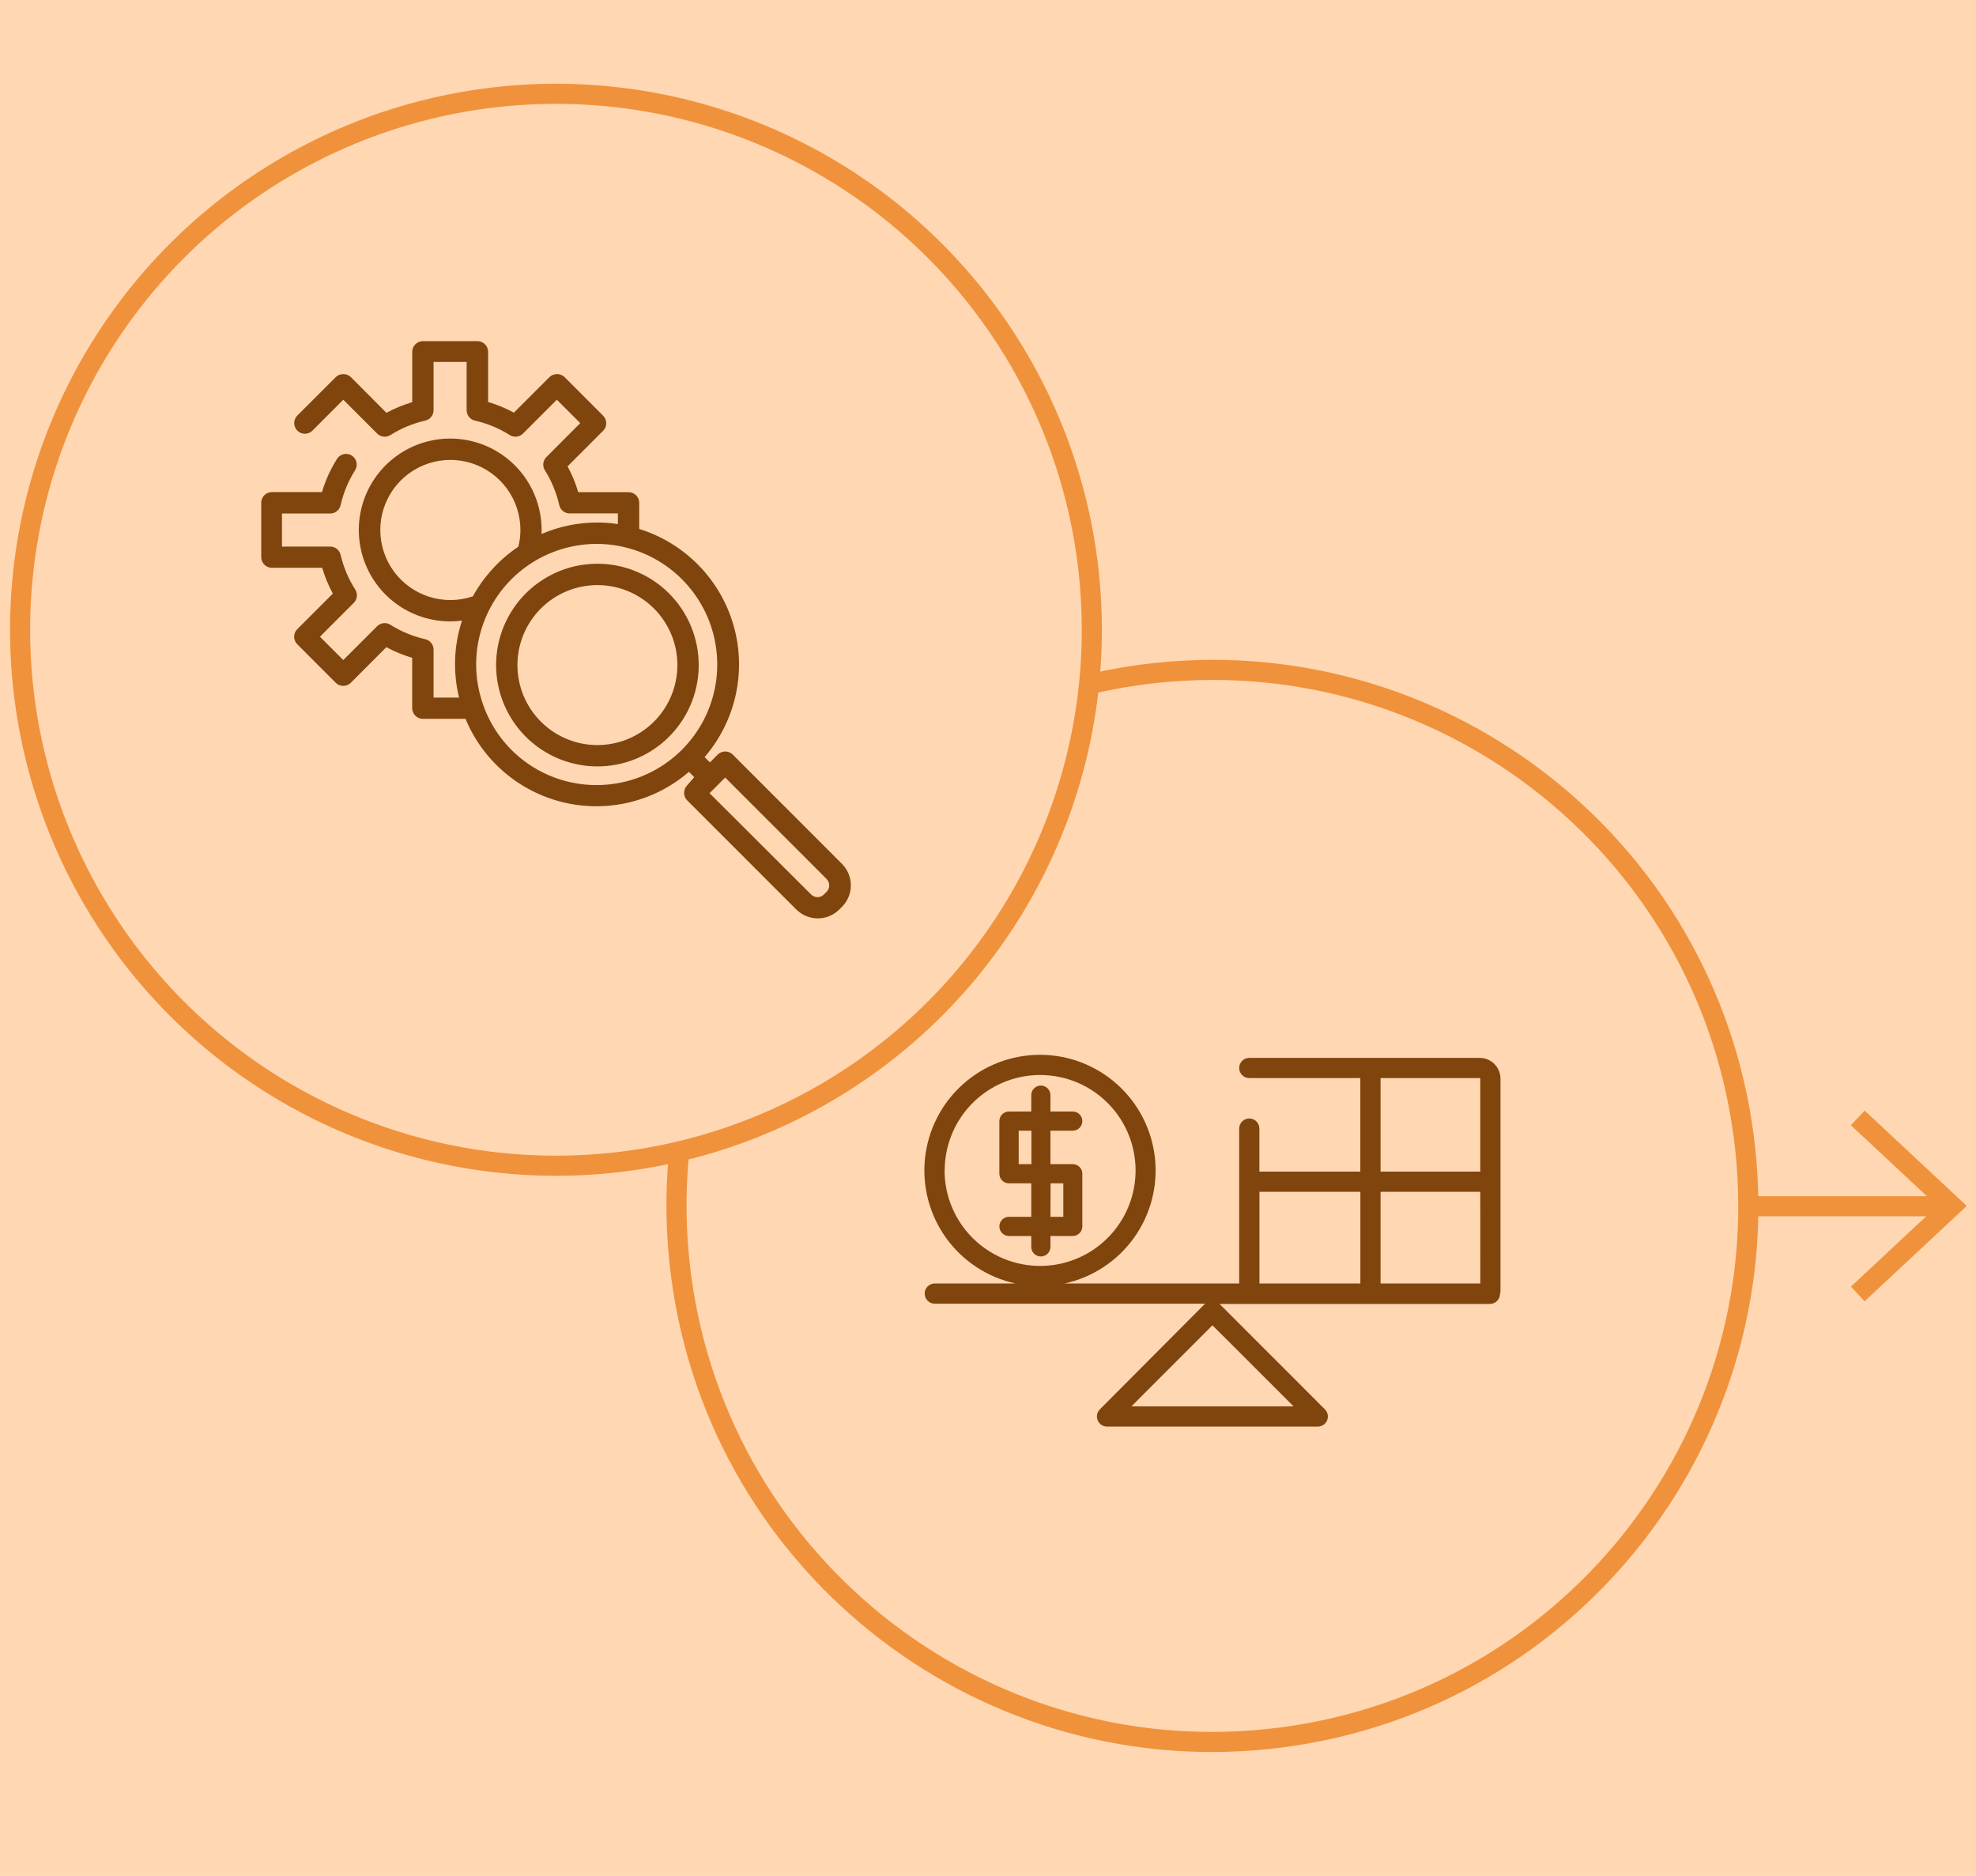 <svg width="295" height="280" viewBox="0 0 295 280" fill="none" xmlns="http://www.w3.org/2000/svg">
<rect width="295" height="280" fill="#FFD7B2"/>
<path d="M101.367 172.165C100.785 178.127 100.869 184.248 101.684 190.442C107.451 234.247 147.637 265.082 191.442 259.315C235.247 253.548 266.083 213.363 260.316 169.558C254.549 125.753 214.363 94.917 170.558 100.684C168.247 100.989 165.972 101.389 163.737 101.88C163.454 101.942 162.89 102.071 162.89 102.071" stroke="#F0923C" stroke-width="3"/>
<circle cx="83" cy="94" r="80" stroke="#F0923C" stroke-width="3"/>
<g clip-path="url(#clip0_3103_19226)">
<path d="M125.679 128.921L109.4 112.635C109.252 112.487 109.077 112.369 108.883 112.289C108.69 112.209 108.483 112.168 108.274 112.168C108.064 112.168 107.857 112.209 107.664 112.289C107.471 112.369 107.295 112.487 107.147 112.635L105.985 113.797L105.189 113.001C107.485 110.34 109.082 107.15 109.837 103.717C110.592 100.285 110.48 96.719 109.511 93.341C108.543 89.962 106.748 86.878 104.29 84.367C101.832 81.855 98.787 79.996 95.43 78.955V75.055C95.43 74.632 95.262 74.228 94.964 73.929C94.665 73.63 94.26 73.463 93.838 73.463H86.323C85.933 72.125 85.399 70.833 84.731 69.61L90.041 64.3C90.189 64.153 90.306 63.977 90.386 63.784C90.466 63.59 90.508 63.383 90.508 63.174C90.508 62.965 90.466 62.758 90.386 62.565C90.306 62.371 90.189 62.196 90.041 62.048L84.286 56.285C83.981 55.997 83.578 55.837 83.159 55.837C82.74 55.837 82.337 55.997 82.033 56.285L76.723 61.594C75.499 60.93 74.207 60.396 72.871 60.002V52.511C72.871 52.089 72.703 51.684 72.404 51.386C72.106 51.087 71.701 50.919 71.279 50.919H63.135C62.713 50.919 62.308 51.087 62.01 51.386C61.711 51.684 61.543 52.089 61.543 52.511V60.026C60.207 60.42 58.915 60.953 57.691 61.618L52.381 56.285C52.077 55.997 51.674 55.837 51.255 55.837C50.836 55.837 50.433 55.997 50.128 56.285L44.389 62.024C44.241 62.172 44.124 62.347 44.044 62.541C43.964 62.734 43.922 62.941 43.922 63.15C43.922 63.359 43.964 63.567 44.044 63.76C44.124 63.953 44.241 64.129 44.389 64.277C44.537 64.425 44.713 64.542 44.906 64.622C45.099 64.702 45.306 64.743 45.515 64.743C45.725 64.743 45.932 64.702 46.125 64.622C46.318 64.542 46.494 64.425 46.642 64.277L51.251 59.66L56.306 64.715C56.561 64.972 56.897 65.134 57.257 65.175C57.618 65.215 57.981 65.132 58.288 64.937C59.885 63.929 61.643 63.199 63.486 62.78C63.845 62.699 64.165 62.496 64.391 62.206C64.618 61.916 64.736 61.556 64.727 61.188V54.024H69.663V61.188C69.654 61.556 69.772 61.916 69.999 62.206C70.225 62.496 70.545 62.699 70.904 62.78C72.747 63.199 74.505 63.929 76.103 64.937C76.408 65.129 76.77 65.212 77.129 65.172C77.487 65.131 77.822 64.97 78.077 64.715L83.131 59.66L86.626 63.154L81.571 68.225C81.316 68.48 81.154 68.814 81.114 69.173C81.073 69.532 81.156 69.894 81.348 70.199C82.351 71.795 83.075 73.55 83.49 75.389C83.57 75.748 83.773 76.068 84.064 76.295C84.354 76.521 84.714 76.64 85.082 76.631H92.246V78.223C91.215 78.069 90.175 77.992 89.133 77.992C86.286 77.993 83.469 78.575 80.855 79.704C80.855 79.504 80.855 79.305 80.855 79.106C80.855 76.408 80.055 73.77 78.555 71.526C77.056 69.283 74.925 67.534 72.432 66.501C69.939 65.469 67.196 65.198 64.549 65.725C61.903 66.251 59.471 67.551 57.563 69.459C55.655 71.367 54.356 73.798 53.829 76.445C53.303 79.091 53.573 81.835 54.606 84.328C55.638 86.821 57.387 88.952 59.631 90.451C61.875 91.95 64.513 92.75 67.211 92.75C67.802 92.746 68.392 92.706 68.978 92.631C68.326 94.597 67.975 96.65 67.935 98.72C67.935 98.872 67.935 99.023 67.935 99.174C67.938 100.842 68.138 102.504 68.532 104.125H64.727V96.961C64.727 96.6 64.604 96.25 64.379 95.968C64.153 95.685 63.838 95.489 63.486 95.409C61.641 94.989 59.881 94.259 58.28 93.252C57.975 93.059 57.614 92.975 57.255 93.014C56.896 93.053 56.562 93.213 56.306 93.467L51.251 98.521L47.764 95.035L52.819 89.98C53.074 89.725 53.236 89.391 53.276 89.032C53.317 88.673 53.234 88.312 53.042 88.006C52.019 86.418 51.279 84.665 50.853 82.824C50.772 82.465 50.569 82.145 50.279 81.918C49.989 81.692 49.629 81.573 49.261 81.582H42.096V76.647H49.261C49.631 76.655 49.992 76.534 50.283 76.304C50.574 76.075 50.775 75.751 50.853 75.389C51.272 73.547 52.001 71.789 53.01 70.191C53.236 69.834 53.311 69.402 53.218 68.99C53.126 68.578 52.873 68.22 52.516 67.994C52.16 67.768 51.728 67.693 51.316 67.786C50.904 67.878 50.545 68.131 50.319 68.488C49.345 70.03 48.587 71.698 48.067 73.447H40.592C40.17 73.447 39.765 73.615 39.466 73.913C39.168 74.212 39 74.617 39 75.039V83.158C39 83.581 39.168 83.985 39.466 84.284C39.765 84.583 40.17 84.75 40.592 84.75H48.099C48.493 86.087 49.026 87.378 49.691 88.603L44.381 93.912C44.233 94.06 44.116 94.236 44.035 94.429C43.955 94.623 43.914 94.83 43.914 95.039C43.914 95.248 43.955 95.455 44.035 95.648C44.116 95.842 44.233 96.017 44.381 96.165L50.12 101.912C50.419 102.209 50.822 102.374 51.243 102.374C51.452 102.375 51.66 102.335 51.854 102.256C52.048 102.177 52.224 102.06 52.373 101.912L57.683 96.595C58.908 97.259 60.199 97.793 61.535 98.187V105.702C61.535 106.124 61.703 106.529 62.002 106.827C62.3 107.126 62.705 107.294 63.127 107.294H69.496C70.777 110.384 72.774 113.127 75.322 115.296C77.869 117.465 80.895 118.999 84.151 119.771C87.406 120.543 90.799 120.532 94.049 119.739C97.299 118.945 100.315 117.392 102.849 115.206L103.645 116.002L102.594 117.212C102.446 117.36 102.329 117.535 102.248 117.729C102.168 117.922 102.127 118.129 102.127 118.338C102.127 118.548 102.168 118.755 102.248 118.948C102.329 119.141 102.446 119.317 102.594 119.465L118.881 135.751C119.731 136.602 120.885 137.08 122.089 137.08C123.292 137.08 124.446 136.602 125.297 135.751L125.718 135.337C126.562 134.48 127.031 133.324 127.024 132.121C127.016 130.919 126.533 129.768 125.679 128.921ZM70.53 89.033C68.431 89.73 66.165 89.743 64.057 89.071C61.95 88.399 60.109 87.076 58.801 85.293C57.493 83.509 56.783 81.356 56.775 79.144C56.767 76.932 57.461 74.775 58.756 72.981C60.051 71.188 61.881 69.852 63.984 69.164C66.087 68.477 68.353 68.474 70.457 69.155C72.562 69.837 74.396 71.168 75.696 72.957C76.997 74.747 77.696 76.902 77.695 79.115C77.692 79.952 77.588 80.786 77.384 81.598C74.559 83.503 72.227 86.051 70.578 89.033H70.53ZM71.884 104.444C71.356 102.74 71.087 100.966 71.088 99.182C71.088 99.055 71.088 98.927 71.088 98.8C71.163 95.257 72.283 91.814 74.306 88.905C76.33 85.995 79.168 83.748 82.464 82.445C85.76 81.142 89.368 80.841 92.834 81.58C96.3 82.319 99.471 84.064 101.949 86.599C104.427 89.132 106.102 92.342 106.763 95.824C107.425 99.306 107.043 102.905 105.667 106.172C104.291 109.438 101.98 112.225 99.026 114.183C96.072 116.141 92.606 117.184 89.062 117.18C85.209 117.189 81.456 115.955 78.361 113.66C75.266 111.366 72.994 108.133 71.884 104.444ZM123.426 133.101L123.004 133.514C122.75 133.767 122.407 133.909 122.049 133.909C121.691 133.909 121.347 133.767 121.094 133.514L105.929 118.39L108.262 116.058L123.386 131.182C123.642 131.432 123.79 131.772 123.798 132.129C123.805 132.487 123.671 132.833 123.426 133.093V133.101Z" fill="#80440D"/>
<path d="M89.189 84.145C86.198 84.145 83.273 85.032 80.786 86.694C78.299 88.356 76.361 90.718 75.216 93.482C74.071 96.246 73.772 99.287 74.355 102.221C74.939 105.154 76.379 107.849 78.494 109.964C80.609 112.08 83.304 113.52 86.238 114.104C89.172 114.687 92.213 114.388 94.977 113.243C97.74 112.098 100.102 110.16 101.764 107.673C103.426 105.185 104.313 102.261 104.313 99.27C104.313 95.259 102.72 91.412 99.883 88.575C97.047 85.739 93.2 84.145 89.189 84.145ZM89.189 111.21C86.022 111.21 82.985 109.952 80.746 107.713C78.507 105.474 77.249 102.437 77.249 99.27C77.249 96.103 78.507 93.066 80.746 90.827C82.985 88.588 86.022 87.33 89.189 87.33C92.356 87.33 95.393 88.588 97.632 90.827C99.871 93.066 101.129 96.103 101.129 99.27C101.129 102.437 99.871 105.474 97.632 107.713C95.393 109.952 92.356 111.21 89.189 111.21Z" fill="#80440D"/>
</g>
<g clip-path="url(#clip1_3103_19226)">
<path d="M156.821 186.112V184.485H160.152C160.531 184.485 160.895 184.334 161.164 184.066C161.432 183.797 161.583 183.433 161.583 183.053V175.195C161.583 175.007 161.546 174.821 161.474 174.647C161.402 174.473 161.297 174.315 161.164 174.182C161.031 174.049 160.873 173.944 160.699 173.872C160.526 173.8 160.34 173.763 160.152 173.763H156.821V168.768H160.152C160.531 168.768 160.895 168.617 161.164 168.348C161.432 168.08 161.583 167.716 161.583 167.336C161.583 166.956 161.432 166.592 161.164 166.324C160.895 166.055 160.531 165.905 160.152 165.905H156.821V163.463C156.821 163.084 156.67 162.72 156.402 162.451C156.134 162.183 155.769 162.032 155.39 162.032C155.01 162.032 154.646 162.183 154.377 162.451C154.109 162.72 153.958 163.084 153.958 163.463V165.905H150.628C150.248 165.905 149.884 166.055 149.616 166.324C149.347 166.592 149.196 166.956 149.196 167.336V175.195C149.196 175.574 149.347 175.938 149.616 176.207C149.884 176.475 150.248 176.626 150.628 176.626H153.958V181.622H150.628C150.248 181.622 149.884 181.773 149.616 182.041C149.347 182.309 149.196 182.674 149.196 183.053C149.196 183.433 149.347 183.797 149.616 184.066C149.884 184.334 150.248 184.485 150.628 184.485H153.958V186.112C153.958 186.492 154.109 186.856 154.377 187.125C154.646 187.393 155.01 187.544 155.39 187.544C155.769 187.544 156.134 187.393 156.402 187.125C156.67 186.856 156.821 186.492 156.821 186.112ZM152.082 173.763V168.768H153.981V173.763H152.082ZM156.844 176.626H158.743V181.622H156.821L156.844 176.626Z" fill="#80440D"/>
<path d="M220.903 157.903H186.508C186.108 157.903 185.725 158.061 185.442 158.344C185.16 158.627 185.001 159.01 185.001 159.409C185.001 159.809 185.16 160.192 185.442 160.475C185.725 160.758 186.108 160.916 186.508 160.916H203.084V174.878H188.015V168.451C188.015 168.051 187.856 167.668 187.573 167.385C187.291 167.103 186.908 166.944 186.508 166.944C186.108 166.944 185.725 167.103 185.442 167.385C185.16 167.668 185.001 168.051 185.001 168.451V191.575H158.916C163.08 190.673 166.762 188.263 169.256 184.81C171.75 181.356 172.879 177.102 172.426 172.867C171.972 168.631 169.968 164.712 166.8 161.865C163.631 159.018 159.522 157.442 155.262 157.442C151.002 157.442 146.892 159.018 143.724 161.865C140.555 164.712 138.552 168.631 138.098 172.867C137.645 177.102 138.773 181.356 141.267 184.81C143.761 188.263 147.444 190.673 151.608 191.575H139.552C139.153 191.575 138.769 191.733 138.487 192.016C138.204 192.299 138.045 192.682 138.045 193.082C138.045 193.481 138.204 193.865 138.487 194.147C138.769 194.43 139.153 194.589 139.552 194.589H179.96H179.908L164.205 210.358C163.993 210.569 163.849 210.837 163.789 211.13C163.73 211.423 163.76 211.727 163.873 212.003C163.987 212.279 164.181 212.515 164.429 212.681C164.677 212.847 164.969 212.936 165.268 212.935H196.74C197.037 212.934 197.327 212.845 197.574 212.679C197.82 212.514 198.013 212.279 198.126 212.004C198.24 211.73 198.269 211.428 198.212 211.136C198.154 210.845 198.012 210.577 197.802 210.366L182.07 194.626H182.025H222.433C222.833 194.626 223.216 194.467 223.498 194.185C223.781 193.902 223.94 193.519 223.94 193.119C223.982 192.985 224.004 192.846 224.008 192.705V161.06C224.015 160.647 223.939 160.238 223.787 159.855C223.634 159.473 223.406 159.124 223.117 158.83C222.828 158.536 222.484 158.303 222.104 158.144C221.723 157.985 221.315 157.902 220.903 157.903ZM141.036 174.705C141.036 171.887 141.872 169.132 143.438 166.789C145.003 164.446 147.229 162.62 149.832 161.541C152.435 160.463 155.3 160.181 158.064 160.731C160.828 161.28 163.367 162.637 165.359 164.63C167.352 166.623 168.709 169.161 169.259 171.925C169.808 174.689 169.526 177.554 168.448 180.157C167.369 182.761 165.543 184.986 163.2 186.551C160.857 188.117 158.102 188.953 155.284 188.953C151.504 188.953 147.877 187.452 145.202 184.781C142.526 182.11 141.02 178.486 141.014 174.705H141.036ZM193.123 209.914H168.907L181.008 197.813L193.123 209.914ZM221.001 191.575H206.105V177.892H220.994L221.001 191.575ZM206.105 160.916H220.903C220.926 160.918 220.947 160.927 220.963 160.942C220.98 160.957 220.99 160.977 220.994 160.999V174.878H206.105V160.916ZM188.022 177.892H203.092V191.575H188.022V177.892Z" fill="#80440D"/>
</g>
<path d="M277.348 166.863L291.422 180L277.348 193.136" stroke="#F0923C" stroke-width="3"/>
<line x1="261" y1="180.046" x2="289.212" y2="180.046" stroke="#F0923C" stroke-width="3"/>
<defs>
<clipPath id="clip0_3103_19226">
<rect width="88" height="86.161" fill="white" transform="translate(39 50.919)"/>
</clipPath>
<clipPath id="clip1_3103_19226">
<rect width="86" height="55.485" fill="white" transform="translate(138 157.443)"/>
</clipPath>
</defs>
</svg>
